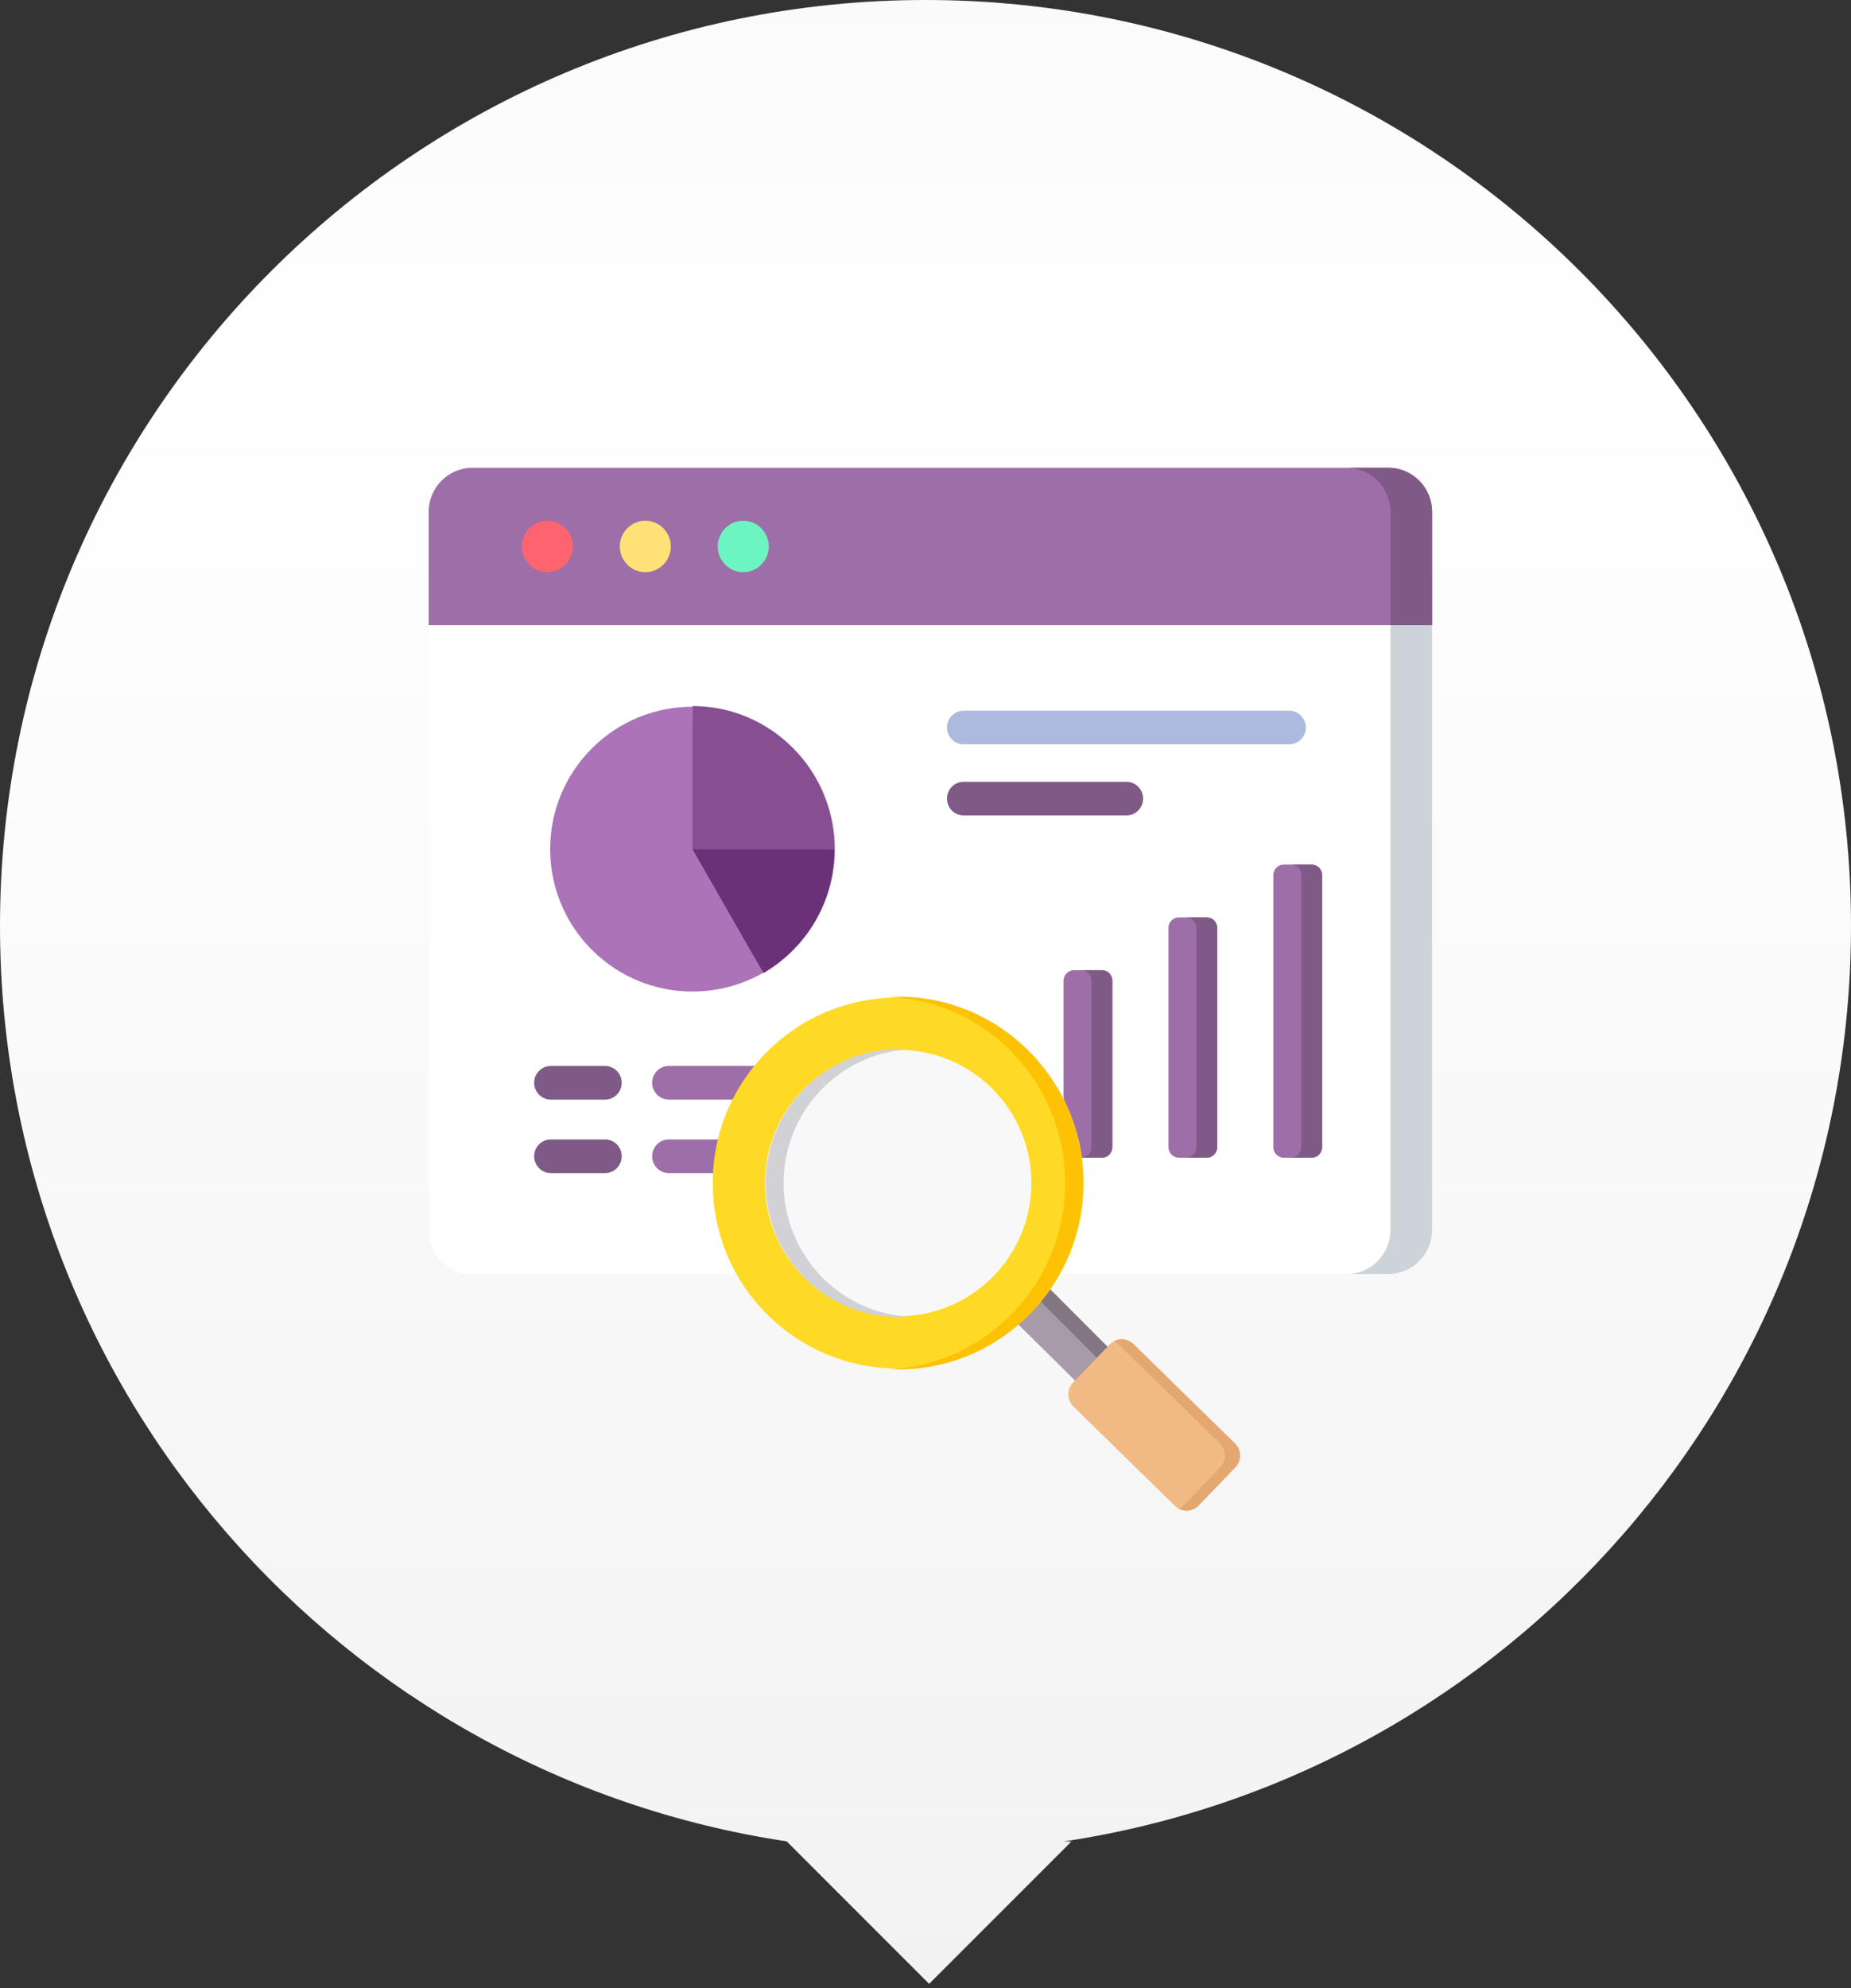 <?xml version="1.0" encoding="UTF-8"?> <svg xmlns="http://www.w3.org/2000/svg" width="190" height="204" viewBox="0 0 190 204"><rect x="0" y="0" width="190" height="204" fill="#333333" stroke="none"/><defs><linearGradient x1="50%" y1="0%" x2="50%" y2="100%" id="n308q5m86a"><stop stop-color="#FAFAFA" offset="0%"></stop><stop stop-color="#FFF" offset="19.985%"></stop><stop stop-color="#F2F2F2" offset="100%"></stop></linearGradient></defs><g fill="none" fill-rule="evenodd"><path d="M95 0c52.467 0 95 42.533 95 95 0 47.664-35.103 87.13-80.867 93.956l.841-.001-14.602 14.602-14.602-14.602h.097C35.103 182.13 0 142.666 0 95 0 42.533 42.533 0 95 0z" fill="url(#n308q5m86a)"></path><g fill-rule="nonzero"><path d="M48.48 48h94.04c2.464 0 4.48 2.034 4.48 4.52v73.69c0 2.485-2.016 4.52-4.48 4.52H48.48c-2.464 0-4.48-2.034-4.48-4.52V52.52c0-2.486 2.016-4.52 4.48-4.52z" fill="#FFF"></path><path d="M138.242 48h4.277c2.465 0 4.481 2.034 4.481 4.52v73.69c0 2.485-2.016 4.52-4.48 4.52h-4.278c2.464 0 4.48-2.034 4.48-4.52V52.52c0-2.486-2.016-4.52-4.48-4.52z" fill="#CCD4DA"></path><path d="M48.48 48h94.04c2.464 0 4.48 2.034 4.48 4.52v11.622H44V52.52c0-2.486 2.016-4.52 4.48-4.52z" fill="#9E6EA8"></path><path d="M138.242 48h4.277c2.465 0 4.481 2.034 4.481 4.52v11.622h-4.277V52.52c0-2.486-2.017-4.52-4.481-4.52z" fill="#7F5A87"></path><path d="M56.188 58.713c1.443 0 2.619-1.187 2.619-2.642 0-1.455-1.176-2.641-2.619-2.641-1.442 0-2.618 1.186-2.618 2.641s1.176 2.642 2.618 2.642z" fill="#FE646F"></path><path d="M66.24 58.713c1.443 0 2.619-1.187 2.619-2.642 0-1.455-1.176-2.641-2.619-2.641-1.442 0-2.618 1.186-2.618 2.641s1.176 2.642 2.618 2.642z" fill="#FFE177"></path><path d="M76.292 58.713c1.443 0 2.62-1.187 2.62-2.642 0-1.455-1.177-2.641-2.62-2.641-1.442 0-2.618 1.186-2.618 2.641s1.176 2.642 2.618 2.642z" fill="#6CF5C2"></path><g><path d="M56.54 112.828c-.944 0-1.71-.773-1.71-1.726s.766-1.726 1.71-1.726h5.565c.945 0 1.711.773 1.711 1.726s-.766 1.726-1.71 1.726H56.54z" fill="#7F5A87"></path><path d="M68.652 112.828c-.945 0-1.71-.773-1.71-1.726s.765-1.726 1.71-1.726h20.895c.944 0 1.71.773 1.71 1.726s-.766 1.726-1.71 1.726H68.652zm0 7.54c-.945 0-1.71-.774-1.71-1.727 0-.953.765-1.725 1.71-1.725h20.895c.944 0 1.71.772 1.71 1.725 0 .953-.766 1.726-1.71 1.726H68.652z" fill="#9E6EA8"></path><path d="M56.54 120.367c-.944 0-1.71-.773-1.71-1.726s.766-1.725 1.71-1.725h5.565c.945 0 1.711.772 1.711 1.725 0 .953-.766 1.726-1.71 1.726H56.54z" fill="#7F5A87"></path><path d="M98.916 76.376c-.945 0-1.71-.773-1.71-1.726s.765-1.726 1.71-1.726h33.415c.945 0 1.71.773 1.71 1.726s-.765 1.726-1.71 1.726H98.916z" fill="#ACBADF"></path><path d="M98.916 83.67c-.945 0-1.71-.772-1.71-1.725 0-.953.765-1.726 1.71-1.726h16.708c.944 0 1.71.773 1.71 1.726s-.766 1.726-1.71 1.726H98.916z" fill="#7F5A87"></path></g><g transform="translate(50.468 66.41)"><circle fill="#AC74B8" transform="rotate(-45 20.619 20.717)" cx="20.619" cy="20.717" r="14.615"></circle><circle fill="#AC74B8" transform="rotate(-45 20.619 20.717)" cx="20.619" cy="20.717" r="12.799"></circle><path d="M20.626 20.718H35.18a14.697 14.697 0 0 1-7.275 12.715l-7.278-12.715z" fill="#6B3178"></path><path d="M20.626 20.718h12.745a12.87 12.87 0 0 1-6.372 11.135l-6.373-11.135z" fill="#6B3178"></path><path d="M35.18 20.718H20.625V6.038c8.037 0 14.553 6.573 14.553 14.68z" fill="#864F91"></path><path d="M33.37 20.718H20.627V7.862c7.039 0 12.745 5.756 12.745 12.856z" fill="#864F91"></path></g><g><path d="M110.244 99.55h2.865c.59 0 1.07.484 1.07 1.078v17.082c0 .595-.48 1.08-1.07 1.08h-2.865c-.59 0-1.07-.485-1.07-1.08v-17.082c0-.594.48-1.078 1.07-1.078z" fill="#9E6EA8"></path><path d="M110.97 99.55h2.14c.588 0 1.069.484 1.069 1.078v17.082c0 .595-.48 1.08-1.07 1.08h-2.138c.589 0 1.07-.485 1.07-1.08v-17.082c0-.594-.481-1.078-1.07-1.078z" fill="#7F5A87"></path><path d="M121.009 94.132h2.866c.589 0 1.069.484 1.069 1.078v22.5c0 .594-.48 1.079-1.07 1.079h-2.865c-.59 0-1.07-.485-1.07-1.079v-22.5c0-.594.48-1.078 1.07-1.078z" fill="#9E6EA8"></path><path d="M121.736 94.132h2.139c.589 0 1.069.484 1.069 1.078v22.5c0 .594-.48 1.079-1.07 1.079h-2.138c.589 0 1.07-.485 1.07-1.079v-22.5c0-.594-.48-1.078-1.07-1.078z" fill="#7F5A87"></path><path d="M131.774 88.714h2.866c.589 0 1.07.484 1.07 1.079v27.917c0 .594-.481 1.079-1.07 1.079h-2.866c-.589 0-1.07-.485-1.07-1.079V89.793c.001-.595.481-1.08 1.07-1.08z" fill="#9E6EA8"></path><path d="M132.502 88.714h2.138c.59 0 1.07.484 1.07 1.079v27.917c0 .594-.48 1.079-1.07 1.079h-2.138c.589 0 1.069-.485 1.069-1.079V89.793c0-.595-.48-1.08-1.07-1.08z" fill="#7F5A87"></path></g><g transform="translate(65.335 94.394)"><path d="M41.087 36.624a19.187 19.187 0 0 1-3.218 3.574l8.75 8.652 3.331-3.463-8.863-8.763z" fill="#A79BA7"></path><path d="M41.146 36.564c-.172.57-.492 1.002-.952 1.289l8.692 8.71 1.064-1.176-8.804-8.823z" fill="#837683"></path><path d="m57.7 60.08 3.759-3.908a1.755 1.755 0 0 0-.037-2.459L51.01 43.521a1.718 1.718 0 0 0-2.437.037l-3.76 3.908a1.755 1.755 0 0 0 .037 2.459l10.413 10.192c.68.666 1.777.65 2.437-.037z" fill="#F1BA84"></path><path d="m49.469 43.52 10.413 10.193c.68.666.697 1.772.036 2.459L56.16 60.08a1.71 1.71 0 0 1-.467.344 1.72 1.72 0 0 0 2.008-.344l3.76-3.908a1.755 1.755 0 0 0-.038-2.459L51.01 43.521a1.719 1.719 0 0 0-1.97-.308c.154.078.299.18.429.308z" fill="#E3A76F"></path><circle fill="#FED925" transform="rotate(-45 26.864 26.993)" cx="26.864" cy="26.993" r="19.042"></circle><path d="M26.878 7.868c10.472 0 18.962 8.563 18.962 19.127 0 10.564-8.49 19.127-18.962 19.127-.308 0-.615-.008-.92-.023 10.044-.484 18.04-8.852 18.04-19.104 0-10.252-7.996-18.62-18.04-19.104.305-.015.611-.023.92-.023z" fill="#FEC204"></path><circle fill="#F8F8F8" transform="rotate(-45 26.864 26.993)" cx="26.864" cy="26.993" r="13.673"></circle><path d="M26.878 13.26c.31 0 .616.012.92.033-7.09.477-12.694 6.429-12.694 13.702s5.604 13.225 12.695 13.703c-.305.02-.611.032-.92.032-7.52 0-13.616-6.15-13.616-13.735 0-7.585 6.095-13.734 13.615-13.734z" fill="#D1D1D6"></path></g></g></g></svg> 